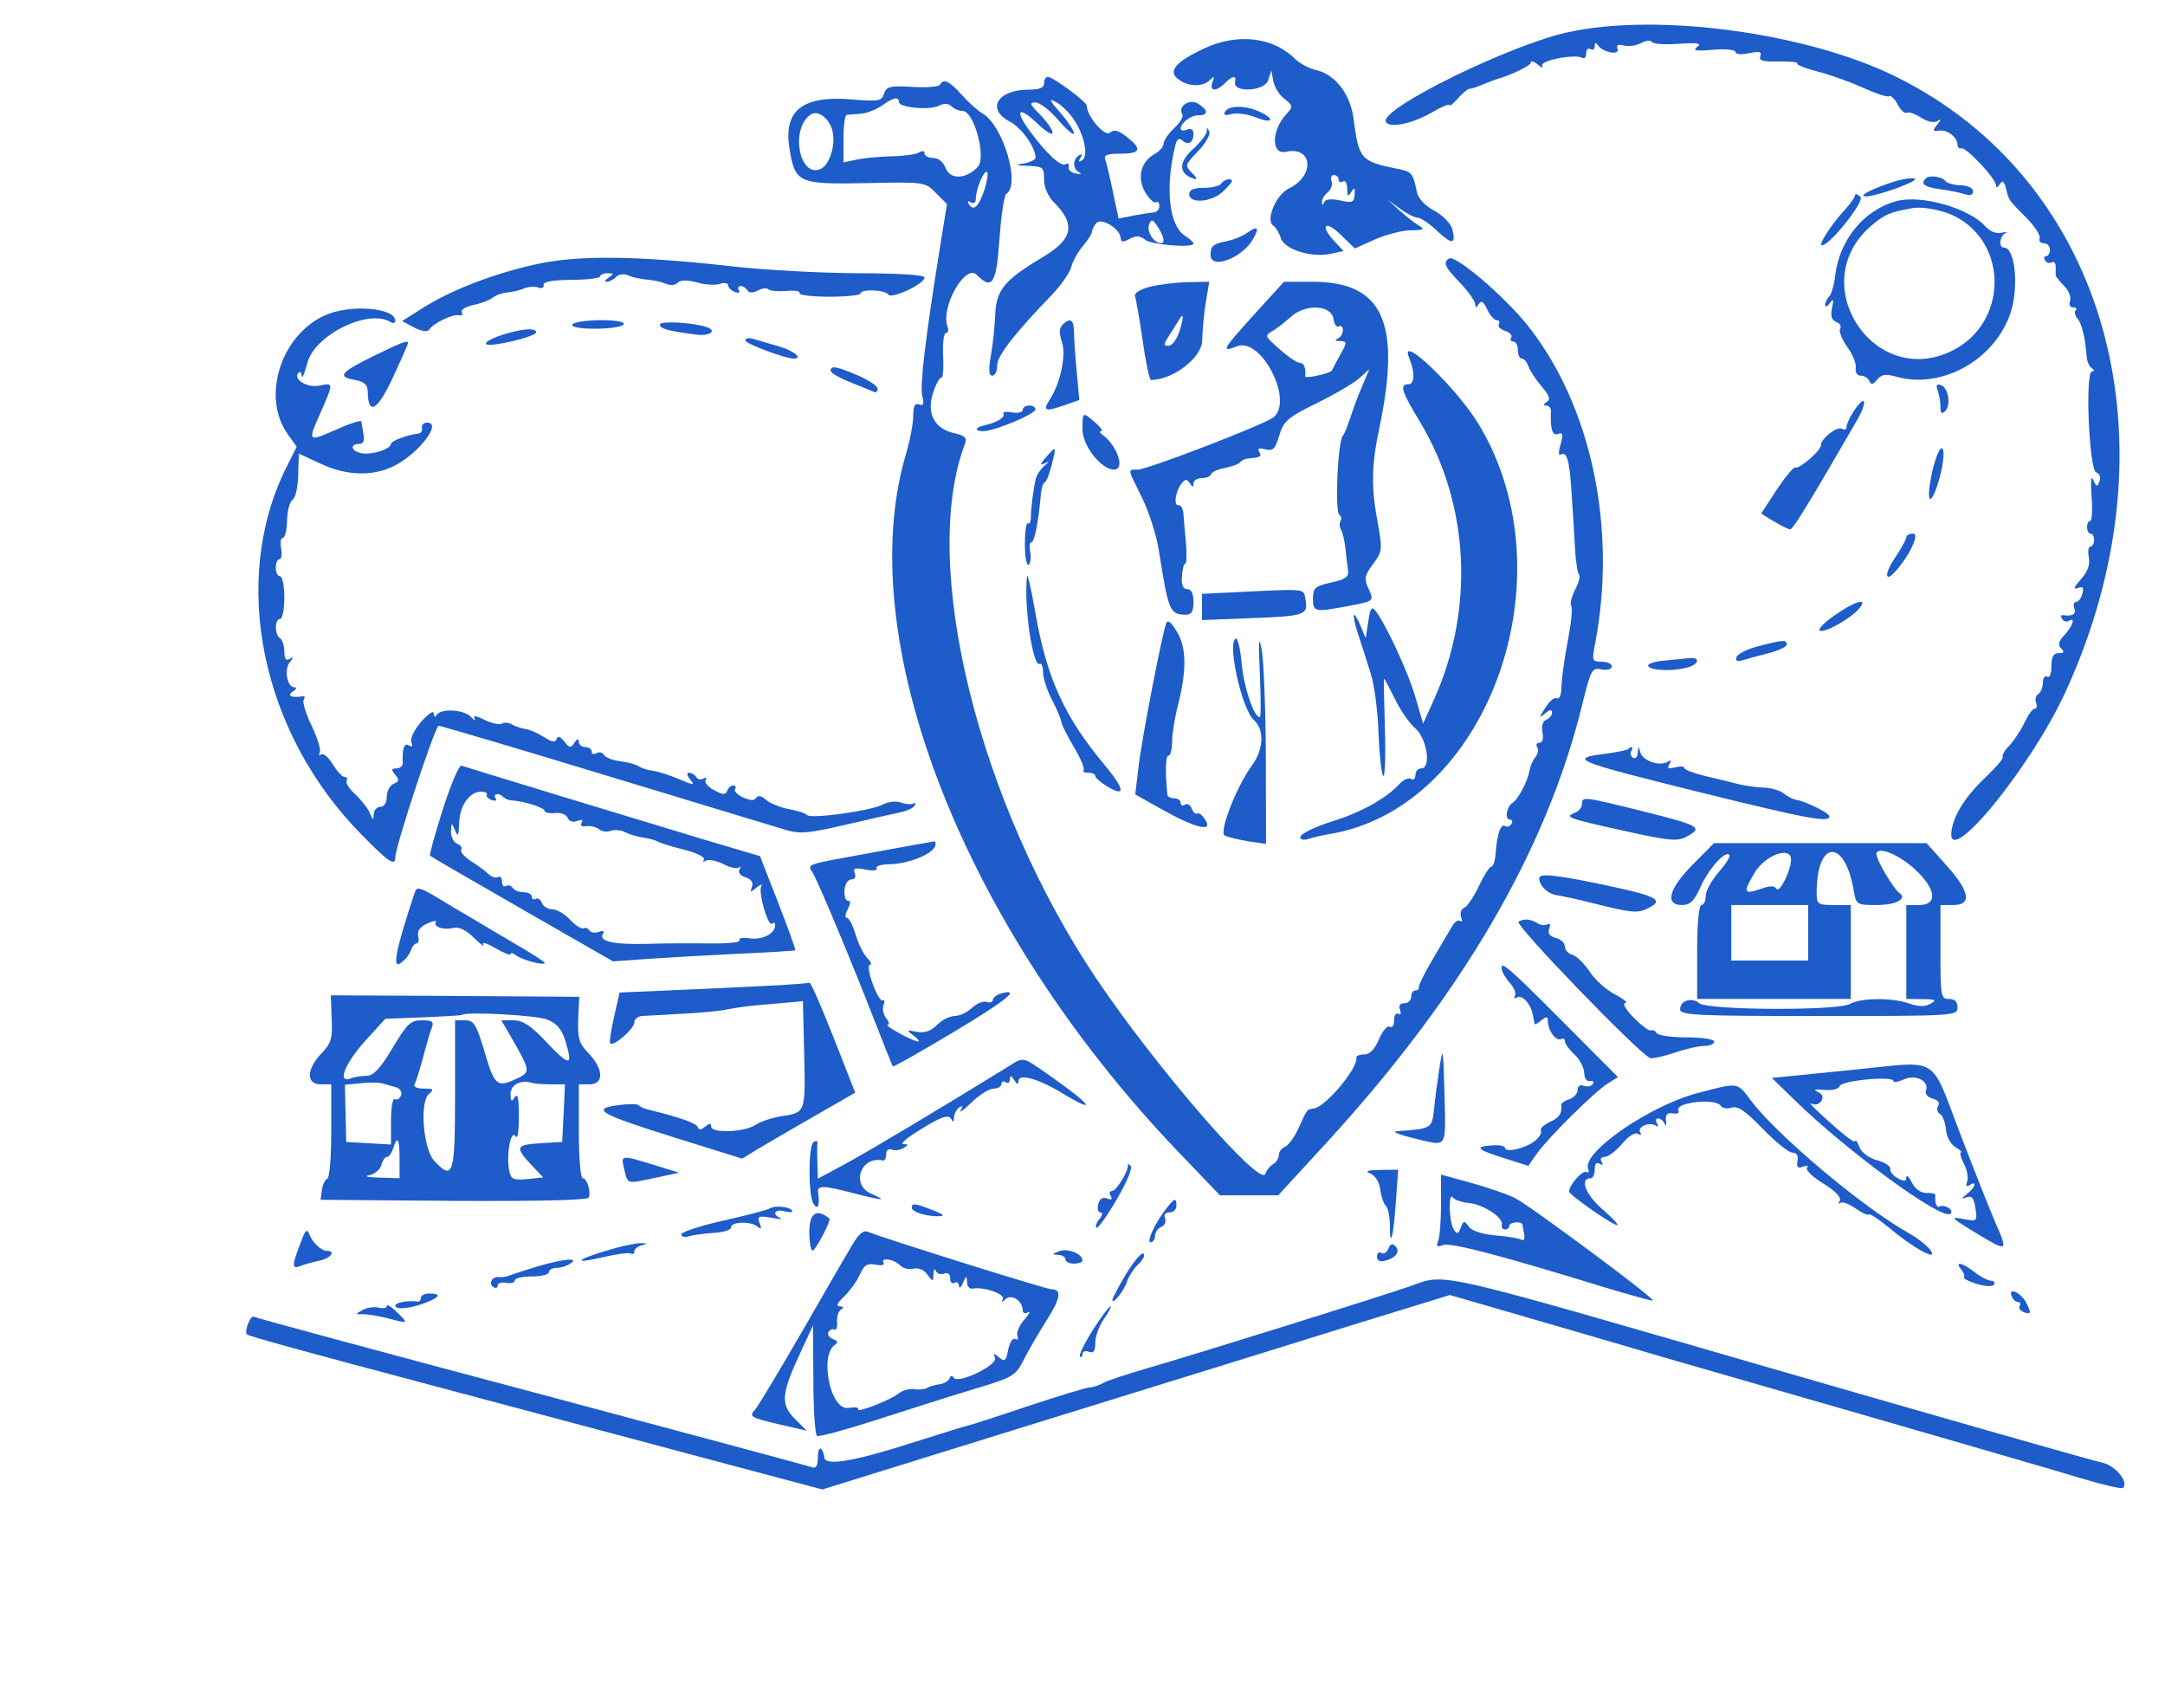 <svg version="1.0" xmlns="http://www.w3.org/2000/svg"
 width="861pt" height="679pt" viewBox="0 0 400 400"
 preserveAspectRatio="xMidYMid meet">
<g transform="translate(0,679) scale(0.05,-0.05)"
fill="#1d5cc9" stroke="none">
<path d="M6270 13428 c-273 -61 -875 -357 -849 -418 14 -32 122 -11 214 42 47
28 85 43 85 36 0 -8 17 6 38 30 22 25 46 45 55 46 10 0 40 10 67 22 28 11 55
22 60 23 64 17 160 63 160 77 0 11 15 7 34 -9 18 -15 28 -17 20 -5 -14 24 155
57 188 37 10 -6 18 3 18 21 0 18 9 27 20 20 11 -7 20 -1 20 14 1 17 5 19 15 4
23 -34 104 -49 92 -17 -7 18 2 23 29 16 22 -6 58 -1 81 11 22 12 45 15 51 5 6
-9 62 -13 126 -8 89 6 109 2 86 -15 -23 -17 -5 -20 75 -13 60 5 105 0 105 -11
0 -11 26 -13 63 -5 49 10 61 7 53 -14 -8 -21 12 -27 87 -25 53 1 92 -3 86 -9
-5 -6 37 -23 95 -38 59 -15 154 -49 213 -76 59 -27 114 -45 122 -40 8 6 27
-12 41 -39 14 -27 33 -44 42 -38 9 5 39 -5 67 -23 28 -18 60 -26 75 -17 21 13
21 9 0 -17 -22 -27 -21 -31 9 -27 39 6 87 -31 87 -67 0 -11 8 -19 18 -16 23 6
162 -142 162 -173 0 -13 7 -11 18 5 12 20 20 15 29 -20 15 -58 9 -50 94 -136
40 -40 68 -83 64 -97 -5 -13 4 -24 20 -24 16 0 28 -13 28 -30 0 -16 -8 -30
-18 -30 -9 0 -12 -9 -5 -20 7 -12 21 -15 31 -9 11 6 19 -3 19 -20 0 -17 0 -35
0 -41 0 -5 18 -28 40 -50 21 -21 34 -53 27 -70 -6 -17 0 -30 14 -30 14 0 20
-6 13 -13 -8 -7 -4 -25 8 -39 21 -25 37 -94 43 -178 1 -22 12 -47 24 -55 13
-9 13 -14 1 -15 -33 0 -14 -460 20 -473 16 -6 22 -24 15 -42 -10 -28 -14 -27
-29 6 -10 25 -13 -4 -8 -76 5 -63 2 -115 -6 -115 -8 0 -15 -13 -15 -30 0 -16
7 -30 16 -30 10 0 17 -13 17 -30 0 -16 -8 -30 -17 -30 -10 0 -13 -23 -8 -51 7
-35 -5 -67 -37 -103 -33 -36 -38 -49 -15 -41 24 9 30 3 22 -26 -5 -22 -19 -39
-29 -39 -11 0 -15 -13 -9 -30 11 -27 -10 -39 -53 -32 -10 2 -11 -6 -4 -18 7
-11 21 -15 31 -9 33 20 20 -22 -19 -65 -29 -30 -33 -47 -16 -64 16 -16 13 -22
-12 -22 -25 0 -34 -17 -34 -61 0 -36 -8 -56 -20 -49 -11 7 -20 -6 -20 -28 0
-22 -10 -46 -21 -53 -12 -7 -17 -26 -11 -41 6 -15 3 -28 -6 -28 -10 0 -31 -29
-48 -65 -17 -36 -49 -84 -71 -108 -23 -23 -36 -47 -31 -52 5 -6 -27 -45 -72
-88 -97 -91 -154 -177 -167 -252 -38 -208 368 282 534 646 535 1167 195 2393
-798 2881 -419 206 -1120 300 -1539 206z"/>
<path d="M4570 13353 c-135 -63 -172 -108 -120 -145 47 -35 114 -36 147 -3 20
20 23 18 12 -10 -16 -43 17 -46 58 -5 37 37 55 38 48 5 -10 -51 138 -43 155 9
l15 46 9 -50 c5 -27 28 -65 52 -83 41 -33 42 -36 8 -73 -70 -77 -70 -191 0
-175 125 27 136 -113 13 -172 -60 -29 -111 -149 -73 -174 11 -7 27 -33 35 -58
16 -53 144 -94 234 -74 l60 13 -41 44 c-71 75 -47 105 26 34 l68 -66 94 42
c52 23 128 43 168 43 64 1 68 4 34 25 -21 13 -61 45 -90 71 l-52 47 58 -42
c31 -23 69 -42 83 -42 13 0 54 -27 90 -61 71 -67 90 -65 72 7 -7 26 -43 64
-83 86 -44 23 -76 57 -83 88 -19 91 -24 96 -91 109 -173 35 -181 44 -206 236
-15 114 -86 206 -173 226 -33 7 -79 31 -101 53 -103 103 -270 122 -426 49z
m630 -614 c0 -12 9 -16 20 -9 11 7 20 -8 20 -34 1 -36 4 -40 19 -16 15 24 19
21 16 -12 -3 -37 -11 -40 -68 -27 -43 9 -68 6 -75 -8 -6 -17 -9 -17 -10 0 -1
12 11 33 27 46 16 13 24 37 18 52 -6 16 -1 29 11 29 12 0 22 -10 22 -21z"/>
<path d="M3820 13190 c0 -21 -21 -30 -71 -30 -148 0 -202 -91 -89 -150 54 -28
120 -120 120 -168 0 -10 -25 -23 -55 -28 -44 -6 -40 -9 20 -11 70 -3 75 -7 75
-64 0 -37 18 -79 47 -108 103 -103 88 -172 -54 -256 -179 -107 -217 -153 -222
-269 -2 -53 -11 -139 -20 -191 -12 -67 -10 -95 6 -95 13 0 23 21 23 47 0 46
80 149 253 328 46 48 89 109 95 136 7 27 32 71 55 98 22 26 41 55 41 64 0 9 9
28 20 41 23 29 114 -26 115 -70 1 -19 11 -20 42 -3 31 16 49 15 72 -4 30 -24
227 -40 227 -18 0 6 -18 22 -39 36 -75 46 -95 222 -47 421 8 33 17 40 35 25
28 -24 51 -8 51 34 0 18 -12 25 -30 18 -16 -7 -30 -5 -30 4 0 27 47 63 84 63
47 0 46 24 -2 54 -41 26 -98 -13 -74 -50 6 -10 -11 -39 -39 -65 -27 -25 -49
-58 -49 -72 0 -14 -18 -35 -41 -48 -66 -35 -85 -112 -45 -180 18 -31 41 -52
50 -47 9 6 16 -2 16 -17 0 -16 -11 -29 -25 -30 -14 -1 -57 -8 -96 -15 l-70
-14 -26 123 c-14 68 -30 136 -36 152 -9 22 7 29 71 29 95 0 103 21 29 79 -39
31 -59 36 -79 19 -24 -20 -108 78 -108 127 0 18 -159 135 -183 135 -9 0 -17
-13 -17 -30z m136 -165 c52 -73 74 -177 42 -196 -16 -10 -19 -7 -8 11 11 17 8
21 -7 12 -30 -19 -29 -66 2 -80 14 -6 7 -9 -15 -5 -22 3 -38 17 -35 31 4 14
-3 20 -13 13 -23 -14 -90 48 -169 155 -74 100 -52 120 37 34 39 -37 70 -56 70
-42 0 14 -26 51 -58 84 -49 49 -53 58 -22 58 20 0 69 -38 108 -84 40 -46 72
-73 72 -60 0 12 -29 56 -65 97 -50 57 -55 68 -21 50 24 -12 61 -48 82 -78z
m419 -582 c-32 -13 -77 48 -63 85 11 29 18 26 48 -22 18 -31 25 -59 15 -63z"/>
<path d="M3332 13183 c-6 -10 -65 -14 -130 -10 -104 6 -121 2 -132 -32 -11
-35 -25 -37 -149 -27 -233 20 -323 -51 -294 -230 26 -161 42 -168 355 -162
277 6 280 6 331 -46 l52 -52 -32 -197 c-68 -424 -96 -654 -84 -702 10 -37 6
-47 -14 -40 -20 8 -28 -7 -28 -52 0 -35 -15 -117 -35 -183 -254 -867 269
-2210 1270 -3259 l202 -211 137 0 136 0 225 245 c636 693 1032 1371 1199 2052
41 166 46 176 91 167 28 -5 48 1 48 14 0 12 -21 22 -47 22 -45 0 -47 4 -31 85
104 544 -19 1119 -319 1494 -110 136 -335 328 -365 310 -30 -19 -22 -37 52
-115 39 -41 70 -85 70 -99 1 -19 4 -19 17 1 12 18 22 11 39 -25 13 -28 33 -51
45 -51 12 0 16 -8 10 -19 -6 -10 7 -24 29 -31 22 -7 35 -21 29 -31 -6 -11 -2
-19 10 -19 11 0 21 -18 21 -40 0 -22 8 -40 19 -40 10 0 23 -16 30 -35 6 -19
33 -61 61 -94 38 -44 45 -62 25 -74 -16 -11 -17 -16 -2 -17 12 0 22 -11 22
-25 -4 -85 7 -119 33 -108 23 8 25 -2 12 -49 -10 -33 -10 -54 0 -48 30 18 42
-26 52 -185 6 -85 13 -203 16 -261 4 -58 12 -111 19 -117 6 -7 -2 -38 -19 -70
-16 -32 -25 -66 -18 -76 6 -10 1 -71 -11 -135 -24 -130 -33 -195 -36 -262 -2
-26 -11 -41 -21 -35 -10 6 -34 -14 -53 -44 -31 -48 -32 -52 -2 -28 22 19 33
21 33 5 0 -13 -12 -28 -27 -34 -17 -6 -23 -29 -18 -59 6 -30 0 -49 -14 -49
-13 0 -18 -9 -10 -21 7 -11 3 -32 -9 -46 -12 -15 -24 -43 -28 -65 -8 -48 -53
-134 -81 -151 -27 -18 -35 -77 -10 -77 11 0 14 -9 7 -20 -7 -12 -20 -16 -30
-10 -20 13 -37 -36 -44 -125 -2 -36 -12 -65 -20 -65 -9 0 -35 -41 -59 -92 -24
-50 -55 -96 -69 -101 -14 -6 -20 -25 -14 -44 7 -18 5 -26 -4 -18 -9 8 -26 -3
-38 -24 -12 -21 -53 -91 -91 -155 -38 -64 -67 -123 -65 -131 2 -8 -5 -15 -16
-15 -11 0 -20 -13 -20 -30 0 -16 -14 -30 -32 -30 -21 0 -28 -11 -20 -31 6 -18
3 -26 -8 -19 -11 7 -20 -7 -20 -30 0 -24 -9 -37 -20 -30 -12 7 -34 -19 -51
-59 -20 -47 -43 -71 -69 -71 -22 0 -39 -7 -37 -15 10 -47 -143 -230 -199 -238
-33 -5 -29 1 -72 -93 -19 -42 -48 -81 -64 -87 -15 -6 -28 -23 -28 -38 0 -15
-12 -34 -27 -43 -15 -9 -31 -29 -36 -45 -22 -68 -507 492 -788 908 -558 828
-834 1952 -619 2514 10 25 -2 37 -49 47 -95 21 -133 92 -101 190 14 43 32 75
39 71 7 -5 11 41 8 100 -3 60 3 109 13 109 10 0 14 13 8 28 -35 90 82 299 137
244 72 -72 91 -43 106 168 8 111 22 206 32 212 68 42 -15 321 -111 376 -21 12
-65 51 -97 87 -61 67 -85 78 -103 48z m-192 -81 c0 -26 144 -40 187 -17 25 12
45 11 59 -3 12 -12 36 -22 53 -22 53 -1 111 -216 71 -261 -54 -59 -130 -62
-151 -7 -11 29 -34 48 -59 48 -22 0 -40 10 -40 21 0 12 -11 15 -25 5 -14 -9
-70 -17 -125 -18 -55 -1 -129 -8 -165 -15 l-65 -14 0 111 c0 60 7 111 15 112
8 1 38 3 65 5 28 2 72 19 100 38 54 39 80 44 80 17z m-311 -138 c15 -68 -16
-160 -59 -177 -100 -38 -139 194 -43 257 35 22 89 -20 102 -80z m712 -272
c-27 -80 -51 -104 -73 -69 -9 14 -6 18 9 9 13 -8 23 -2 23 16 0 44 39 139 53
126 6 -6 0 -43 -12 -82z"/>
<path d="M4668 13057 c-10 -16 0 -20 32 -11 25 6 76 -1 113 -16 78 -32 92 -8
16 27 -65 30 -143 30 -161 0z"/>
<path d="M4582 12964 c-1 -14 -31 -53 -67 -85 -66 -61 -64 -113 6 -136 19 -6
16 3 -8 27 -34 34 -33 38 28 101 35 36 59 78 53 92 -9 22 -11 22 -12 1z"/>
<path d="M7775 12720 c-92 -32 -141 -60 -103 -60 53 1 253 74 228 83 -17 6
-73 -4 -125 -23z"/>
<path d="M7951 12744 c-26 -25 -6 -40 64 -50 41 -5 94 -16 117 -23 28 -9 41
-5 41 13 0 15 -24 27 -58 28 -33 1 -65 10 -72 20 -15 21 -76 29 -92 12z"/>
<path d="M4650 12720 c-7 -11 -43 -20 -81 -20 -48 0 -69 -9 -69 -30 0 -45 104
-38 156 11 24 22 44 45 44 50 0 17 -38 9 -50 -11z"/>
<path d="M7620 12666 c0 -9 -21 -39 -46 -67 -58 -61 -122 -158 -112 -167 25
-19 206 205 183 226 -14 13 -25 16 -25 8z"/>
<path d="M7815 12638 c-152 -40 -268 -181 -288 -348 -5 -44 -18 -89 -28 -99
-11 -10 -19 -28 -19 -40 0 -12 10 -7 22 9 16 23 19 18 10 -23 -8 -37 -2 -56
19 -65 18 -6 26 -21 19 -32 -7 -11 8 -49 33 -85 26 -35 44 -80 40 -100 -3 -20
7 -35 24 -35 16 0 34 -11 40 -25 8 -19 17 -17 37 7 20 24 40 27 86 14 215 -62
465 77 539 300 39 120 21 304 -31 304 -27 0 -21 55 7 68 14 6 6 7 -17 2 -26
-7 -55 5 -79 31 -76 84 -300 148 -414 117z m278 -74 c247 -132 239 -496 -14
-625 -367 -187 -697 308 -387 580 64 56 92 68 198 86 49 9 147 -11 203 -41z"/>
<path d="M4771 12489 c-21 -16 -68 -34 -104 -41 -54 -10 -67 -22 -67 -62 0
-73 153 -14 202 79 28 50 17 58 -31 24z"/>
<path d="M1440 12342 c-200 -44 -399 -121 -533 -206 l-95 -60 56 -30 c34 -18
62 -22 70 -11 19 30 109 74 139 68 15 -3 22 3 15 14 -7 11 17 26 53 34 36 7
77 23 91 34 14 12 46 23 70 25 24 2 60 11 79 19 19 8 48 10 65 4 16 -7 27 -1
25 11 -3 16 39 24 130 25 74 0 135 8 135 16 0 8 16 15 35 15 30 -1 31 -3 5
-20 -16 -11 -21 -20 -9 -20 12 0 31 10 44 23 13 13 37 16 59 6 20 -9 59 -17
86 -19 28 -2 66 -10 86 -19 21 -9 45 -8 57 4 14 14 44 14 90 2 37 -11 86 -14
108 -7 21 7 39 4 39 -7 0 -10 14 -24 31 -31 18 -6 26 -3 19 8 -7 11 -3 20 8
20 11 0 25 -9 32 -20 8 -13 25 -13 49 -1 19 11 42 13 49 6 8 -8 46 -11 85 -8
39 4 67 -1 61 -10 -5 -9 57 -17 138 -17 81 0 148 7 148 15 0 22 116 18 130 -5
14 -23 170 50 170 80 0 12 -123 20 -315 20 -173 1 -436 15 -585 32 -445 50
-723 54 -920 10z"/>
<path d="M4314 12236 c-45 -12 -73 -30 -68 -44 5 -13 21 -106 36 -208 14 -101
32 -184 39 -184 103 0 239 105 240 185 1 47 8 128 17 180 l16 95 -102 -2 c-56
-1 -136 -11 -178 -22z m141 -206 c-12 -38 -35 -70 -51 -70 -25 0 -25 6 0 45
16 25 36 56 44 70 26 45 29 27 7 -45z"/>
<path d="M4803 12105 c-150 -166 -156 -177 -78 -147 113 43 266 -256 170 -333
-40 -33 -591 -245 -635 -245 -50 0 -51 9 19 -132 32 -65 68 -176 79 -248 45
-286 51 -299 127 -300 26 0 35 16 35 60 0 39 -10 60 -29 60 -20 0 -28 19 -25
60 2 33 9 60 16 60 6 0 7 43 3 95 -5 52 -11 115 -12 138 -2 24 -12 42 -23 40
-25 -4 -14 67 15 103 18 21 24 21 38 0 13 -20 16 -20 17 -1 0 14 17 25 38 25
21 0 42 8 45 19 4 10 33 23 65 29 32 6 64 18 70 26 7 9 23 17 37 18 59 5 67 9
53 31 -10 16 -1 20 29 12 36 -9 46 1 65 65 20 67 39 84 175 151 84 41 174 94
200 117 l47 42 -34 -80 c-19 -44 -44 -111 -56 -150 -13 -38 -27 -74 -33 -80
-25 -23 -40 -358 -17 -373 9 -5 11 -18 5 -28 -6 -11 -5 -29 3 -42 7 -12 16
-50 20 -85 3 -34 9 -80 12 -102 5 -32 -10 -44 -79 -59 -75 -17 -85 -25 -85
-75 0 -63 8 -65 161 -36 128 24 126 23 98 85 -20 43 -17 60 22 112 44 59 45
69 23 190 -32 169 -30 274 6 443 105 499 19 690 -313 690 l-133 0 -141 -155z
m373 -20 c4 -25 15 -40 25 -34 11 6 19 -2 19 -18 0 -16 -11 -34 -25 -40 -15
-6 -10 -11 11 -11 35 -2 35 -4 0 -67 -20 -36 -37 -68 -38 -71 -6 -13 -127 -40
-125 -27 5 36 -5 63 -23 63 -19 0 -72 39 -135 99 -27 26 -27 32 5 50 20 12 59
42 87 67 69 62 190 56 199 -11z"/>
<path d="M449 12102 c-206 -93 -297 -383 -173 -556 l42 -59 -50 -100 c-262
-528 -117 -1237 349 -1712 132 -135 163 -156 163 -111 0 49 187 616 203 616 9
0 361 -104 782 -232 421 -128 801 -243 844 -256 68 -20 108 -16 280 24 111 26
226 52 256 58 31 6 61 20 68 31 7 12 5 16 -5 11 -10 -6 -36 -4 -58 4 -23 9
-61 4 -90 -11 -58 -29 -339 -67 -351 -47 -5 7 -42 20 -84 27 -41 8 -90 28
-108 44 -21 19 -38 22 -46 9 -8 -14 -28 -13 -61 2 -27 12 -44 30 -38 39 6 9 2
17 -9 17 -11 0 -23 -11 -28 -25 -7 -20 -20 -19 -61 3 -29 15 -47 37 -40 48 7
11 2 14 -10 7 -11 -8 -27 -5 -34 7 -7 11 -22 20 -34 20 -12 0 -10 -13 6 -32
23 -28 18 -28 -53 2 -43 18 -98 36 -121 39 -23 2 -54 12 -69 22 -15 9 -54 19
-87 23 -33 4 -66 17 -74 29 -7 12 -24 16 -36 8 -12 -7 -22 -4 -22 8 0 11 -13
21 -30 21 -16 0 -30 11 -30 25 -1 17 -7 15 -21 -5 -17 -26 -23 -25 -47 6 -19
24 -31 28 -36 12 -6 -18 -21 -15 -58 8 -27 18 -67 36 -89 39 -21 3 -50 13 -64
22 -14 8 -34 10 -45 3 -11 -7 -48 1 -81 17 -39 20 -56 22 -48 7 7 -13 0 -10
-15 6 -30 35 -139 43 -161 12 -9 -15 -14 -12 -15 6 0 15 -26 -2 -58 -39 -33
-37 -53 -79 -47 -96 8 -19 4 -24 -12 -15 -21 13 -31 -14 -28 -83 0 -14 -13
-25 -30 -25 -24 0 -25 -6 -5 -30 20 -24 18 -32 -8 -42 -17 -7 -32 -34 -32 -60
0 -29 -12 -48 -30 -48 -16 0 -31 -16 -31 -35 -1 -30 -4 -29 -18 5 -9 22 -40
62 -68 88 -29 26 -47 56 -41 65 6 9 1 17 -10 17 -11 0 -35 27 -55 59 -19 32
-43 53 -54 47 -10 -7 -14 -3 -7 8 7 11 -10 67 -37 124 -28 57 -45 113 -38 124
7 10 5 18 -5 16 -52 -9 -76 3 -46 22 17 11 20 20 7 20 -34 0 -49 84 -21 118
19 23 19 27 -1 15 -17 -11 -25 0 -25 35 0 27 -9 55 -20 62 -26 16 -26 90 0 90
11 0 20 45 20 100 0 55 -9 100 -20 100 -11 0 -20 18 -20 40 0 22 8 40 17 40
10 0 13 23 8 50 -5 28 -2 50 8 50 10 0 19 37 20 82 1 46 13 89 26 97 13 8 25
60 26 115 l3 101 101 -47 c123 -58 247 -61 347 -10 116 60 225 202 153 202
-16 0 -27 -11 -24 -24 3 -13 -4 -25 -15 -27 -53 -6 -130 -35 -130 -48 0 -24
-87 -53 -135 -45 -50 8 -62 44 -15 44 20 0 27 15 21 45 -4 25 -9 52 -10 60 0
8 -52 -8 -114 -36 -139 -61 -139 -61 -77 78 62 142 62 140 -8 126 -57 -11
-124 32 -95 61 7 7 14 0 15 -16 1 -15 13 12 26 62 35 132 287 255 390 191 12
-7 22 -5 22 6 0 62 -214 79 -331 25z"/>
<path d="M1610 12060 c-8 -12 33 -20 108 -20 66 0 125 9 132 20 8 12 -33 20
-108 20 -66 0 -125 -9 -132 -20z"/>
<path d="M2020 12060 c0 -20 36 -30 165 -47 69 -10 108 18 50 36 -68 21 -215
28 -215 11z"/>
<path d="M3906 12058 c-15 -15 -16 -40 -3 -78 22 -63 -6 -195 -57 -273 -34
-53 -21 -57 74 -24 l65 23 -12 132 c-7 73 -13 157 -13 187 0 58 -18 69 -54 33z"/>
<path d="M1330 12025 c-77 -19 -135 -46 -124 -57 16 -17 234 35 234 55 0 18
-44 19 -110 2z"/>
<path d="M2420 11985 c0 -15 187 -85 227 -85 46 0 -1 38 -72 58 -47 14 -101
29 -120 35 -19 5 -35 2 -35 -8z"/>
<path d="M674 11910 c-152 -75 -168 -95 -83 -110 44 -8 59 -22 60 -55 1 -114
46 -89 117 65 40 86 72 159 72 163 0 15 -34 2 -166 -63z"/>
<path d="M5530 11905 c28 -67 27 -125 -2 -125 -44 0 -34 -32 53 -176 232 -385
257 -877 66 -1301 l-51 -113 -35 120 c-32 115 -141 349 -188 408 -18 23 -25
13 -34 -50 l-12 -78 -23 55 c-36 87 -45 64 -13 -35 16 -49 43 -132 59 -184 17
-52 34 -178 37 -281 4 -102 14 -192 22 -200 8 -8 12 91 8 220 -4 129 -6 235
-4 235 3 0 25 -43 51 -95 25 -52 68 -114 95 -137 56 -49 76 -188 28 -188 -15
0 -27 -14 -27 -31 0 -17 -9 -26 -21 -18 -12 7 -36 -4 -55 -25 -61 -66 -178
-132 -314 -174 -87 -28 -150 -59 -150 -75 0 -11 18 -14 40 -7 22 7 64 17 95
22 741 121 1136 1202 701 1921 -102 169 -375 430 -326 312z"/>
<path d="M2820 11843 c0 -10 43 -35 95 -55 52 -21 102 -41 110 -45 8 -3 15 4
15 16 0 12 -41 40 -92 62 -101 43 -128 48 -128 22z"/>
<path d="M8007 11751 c7 -19 13 -53 13 -77 0 -30 6 -36 22 -20 29 29 15 110
-20 122 -20 7 -24 -1 -15 -25z"/>
<path d="M7612 11651 c-17 -27 -32 -59 -32 -71 0 -13 -10 -16 -21 -9 -23 14
-99 -45 -99 -77 0 -25 -103 -114 -120 -104 -7 4 -46 -43 -87 -104 l-73 -112
60 -37 c34 -20 68 -37 76 -37 13 0 85 117 309 504 57 98 46 136 -13 47z"/>
<path d="M3720 11660 c0 -12 -23 -17 -50 -12 -28 5 -46 2 -41 -7 10 -16 -31
-41 -86 -53 -46 -9 -52 -28 -9 -28 53 0 246 80 246 103 0 9 -13 17 -30 17 -16
0 -30 -9 -30 -20z"/>
<path d="M4000 11568 c0 -77 88 -188 148 -188 54 0 14 115 -57 165 -11 8 -13
15 -3 15 10 0 -3 18 -28 40 -60 52 -60 52 -60 -32z"/>
<path d="M3828 11437 c-25 -29 -28 -39 -8 -29 27 13 27 12 0 -12 -16 -14 -34
-40 -38 -56 -11 -41 -24 -142 -24 -185 0 -20 -7 -32 -14 -27 -8 4 -14 -40 -14
-98 0 -58 8 -101 17 -96 9 6 13 32 8 58 -5 27 -3 48 6 48 14 0 33 97 44 225 3
30 11 55 18 55 6 0 21 36 32 80 24 93 23 94 -27 37z"/>
<path d="M7981 11368 c-26 -117 -16 -169 17 -83 32 85 48 195 27 195 -10 0
-30 -50 -44 -112z"/>
<path d="M7860 11063 c0 -10 -23 -51 -51 -93 -51 -74 -52 -124 -2 -69 67 73
117 179 85 179 -18 0 -32 -8 -32 -17z"/>
<path d="M3740 10880 c-16 -131 27 -430 60 -410 8 5 15 -13 15 -39 0 -27 19
-86 43 -131 23 -45 42 -90 42 -100 0 -10 26 -63 58 -117 33 -55 54 -105 47
-111 -6 -7 3 -12 22 -12 18 0 33 -7 33 -16 0 -8 27 -31 60 -51 84 -49 77 -9
-17 104 -188 225 -271 407 -324 713 -19 110 -37 187 -39 170z"/>
<path d="M4705 10805 l-145 -7 0 -61 0 -62 226 9 c255 9 272 15 259 86 -11 55
17 52 -340 35z"/>
<path d="M7521 10695 c-49 -34 -78 -66 -65 -70 27 -9 146 59 184 105 44 53
-22 34 -119 -35z"/>
<path d="M4392 10659 c-21 -59 -114 -539 -129 -668 l-16 -133 125 -70 c157
-88 241 -108 204 -50 -13 22 -30 36 -38 31 -8 -5 -19 5 -26 22 -6 18 -21 26
-32 19 -11 -7 -20 -3 -20 9 0 11 -13 21 -30 21 -16 0 -31 7 -32 15 -11 110 -9
185 5 185 9 0 17 30 17 66 0 36 12 110 26 165 43 166 42 276 -4 350 -28 46
-43 58 -50 38z"/>
<path d="M4831 10425 c5 -113 5 -205 0 -205 -28 0 -74 137 -85 250 -6 71 -19
124 -29 118 -39 -24 30 -330 85 -380 51 -46 48 -137 -8 -214 -73 -100 -155
-311 -128 -328 12 -7 61 -19 108 -27 l86 -13 -1 412 c-1 227 -10 453 -20 502
-13 67 -15 37 -8 -115z"/>
<path d="M7161 10551 c-49 -13 -92 -35 -97 -50 -6 -17 4 -22 29 -14 20 6 75
21 122 33 47 12 85 30 85 41 0 23 -22 21 -139 -10z"/>
<path d="M6725 10485 c-47 -4 -81 -16 -74 -26 13 -21 115 -25 184 -6 53 14 61
49 10 44 -19 -2 -73 -7 -120 -12z"/>
<path d="M6557 10071 c-5 -5 -48 -14 -97 -21 -189 -23 -163 -34 434 -182 505
-125 606 -143 606 -113 0 16 -110 70 -156 78 -14 2 -40 15 -57 29 -17 14 -59
27 -94 28 -35 1 -90 9 -123 17 -33 9 -103 26 -155 38 -52 13 -95 29 -95 37 0
8 -19 9 -43 3 -32 -8 -39 -5 -27 15 11 18 8 21 -8 11 -37 -23 -118 5 -128 44
-9 32 -10 32 -12 -1 -1 -20 -11 -31 -22 -24 -12 7 -15 21 -9 31 12 20 3 26
-14 10z"/>
<path d="M1003 9789 c-37 -116 -64 -214 -60 -218 4 -4 198 -117 432 -251 l425
-244 165 12 c91 6 282 17 425 24 143 6 262 14 264 16 3 2 -33 103 -80 223
l-85 218 -290 86 c-387 117 -1084 329 -1109 338 -11 4 -50 -88 -87 -204z m206
69 c-5 -8 5 -19 22 -26 18 -6 26 -3 19 8 -14 23 16 27 38 5 8 -8 25 -15 38
-15 53 -2 154 -34 154 -49 0 -8 22 -13 49 -10 27 3 53 -7 59 -23 6 -16 24 -22
45 -14 21 8 29 5 20 -9 -8 -13 1 -19 22 -16 19 3 46 -3 60 -14 13 -11 39 -14
56 -7 18 6 48 3 67 -7 19 -10 57 -22 84 -25 26 -4 57 -12 68 -19 11 -6 67 -24
124 -38 57 -14 99 -35 92 -46 -7 -10 -2 -13 10 -5 13 7 49 0 81 -16 32 -17 65
-24 74 -16 8 8 9 3 2 -10 -8 -13 4 -29 28 -36 27 -9 38 -24 30 -45 -10 -27 -7
-27 22 -3 19 15 29 18 22 7 -16 -28 32 -195 51 -176 8 7 14 4 14 -7 0 -40 -60
-71 -119 -62 -32 5 -54 1 -48 -9 6 -10 -55 -16 -136 -15 -81 1 -214 1 -297 -2
-158 -4 -229 12 -207 47 9 14 1 17 -19 9 -18 -7 -38 -3 -45 7 -6 11 -19 15
-27 10 -9 -5 -37 12 -63 40 -25 27 -63 49 -83 49 -21 0 -42 13 -49 30 -6 16
-19 25 -29 19 -10 -6 -18 -2 -18 10 0 11 -17 21 -39 21 -21 0 -44 9 -51 20 -7
12 -21 15 -31 9 -11 -6 -19 3 -19 21 0 18 -8 27 -18 21 -11 -6 -31 0 -45 14
-15 14 -52 42 -83 61 -30 20 -51 43 -45 53 6 9 -3 22 -19 28 -17 7 -29 32 -29
57 2 44 3 44 19 6 14 -33 17 -27 19 31 1 81 48 150 102 150 20 0 32 -6 28 -13z"/>
<path d="M6340 9812 c0 -15 -15 -33 -33 -40 -51 -20 -33 -26 229 -84 212 -47
251 -51 294 -28 79 43 64 52 -199 118 -286 71 -291 72 -291 34z"/>
<path d="M3010 9585 c-322 -59 -299 -51 -272 -98 29 -51 179 -410 283 -677 47
-121 88 -223 90 -226 3 -4 127 67 277 156 254 152 327 211 232 186 -22 -6 -40
-20 -40 -30 0 -11 -13 -15 -28 -10 -15 6 -46 -6 -69 -27 -23 -22 -60 -39 -82
-39 -23 0 -60 -19 -83 -42 -29 -29 -58 -39 -95 -32 -49 10 -50 9 -14 -18 21
-15 30 -28 20 -27 -26 1 -163 77 -142 78 10 1 7 14 -7 31 -13 16 -19 44 -12
61 6 17 5 27 -4 22 -8 -6 -30 30 -47 78 -18 49 -24 89 -13 89 10 0 5 14 -12
31 -17 17 -42 66 -55 110 -13 43 -31 79 -41 79 -10 0 -8 18 4 40 14 27 15 40
1 40 -11 0 -19 23 -16 50 2 28 16 50 32 50 16 0 23 12 16 29 -9 24 1 27 51 17
35 -7 57 -4 51 6 -6 10 22 19 63 19 84 2 197 46 211 84 5 14 3 24 -5 23 -8 -1
-140 -25 -294 -53z"/>
<path d="M6859 9529 c-112 -113 -132 -189 -50 -189 38 0 57 18 87 85 39 86
115 171 135 150 6 -6 -16 -42 -50 -81 -33 -38 -61 -88 -61 -112 0 -23 -9 -42
-20 -42 -12 0 -20 -87 -20 -220 l0 -220 360 0 360 0 0 220 0 220 -80 0 c-75 0
-80 4 -80 58 0 250 133 256 174 7 11 -63 14 -65 107 -65 92 0 146 30 106 57
-27 19 -107 154 -107 181 0 42 108 -1 185 -75 96 -91 102 -163 15 -163 l-60 0
0 -220 0 -220 75 -1 c62 0 69 -4 39 -21 -25 -15 -55 -15 -98 0 -82 29 -228 28
-282 -2 -61 -32 -664 -29 -704 4 -36 30 -90 12 -90 -29 0 -27 80 -31 650 -31
637 0 650 1 650 40 0 27 -13 40 -40 40 -38 0 -40 13 -40 220 l0 220 60 0 c89
0 78 64 -33 187 l-92 103 -498 0 -498 0 -100 -101z m461 24 c0 -50 -54 -159
-68 -137 -9 15 -31 15 -73 0 -82 -28 -85 -18 -30 75 50 84 171 127 171 62z
m80 -343 l0 -130 -180 0 -180 0 0 130 0 130 180 0 180 0 0 -130z"/>
<path d="M6140 9465 c1 -35 40 -73 83 -79 26 -4 101 -20 167 -37 192 -48 212
-49 266 -21 71 37 31 56 -230 110 -216 45 -286 51 -286 27z"/>
<path d="M870 9395 c-86 -259 -105 -352 -68 -329 21 13 43 40 50 59 6 19 18
35 27 35 10 0 13 16 8 35 -5 23 9 43 42 58 28 13 47 16 41 7 -14 -22 38 -39
84 -27 24 6 59 -11 95 -47 32 -31 51 -45 43 -31 -8 14 18 6 57 -17 39 -23 71
-35 71 -28 0 8 11 6 25 -5 28 -22 135 -51 135 -36 0 5 -65 47 -145 93 -80 47
-210 124 -289 171 -158 96 -164 98 -176 62z"/>
<path d="M6043 9262 c-21 -13 568 -622 617 -639 12 -3 63 8 114 25 51 18 114
32 140 32 25 0 46 9 46 20 0 11 -56 20 -129 20 -71 0 -134 9 -141 20 -7 12
-19 17 -26 12 -8 -4 -44 23 -81 60 -37 38 -55 68 -40 69 15 0 -7 19 -48 40
-42 22 -96 71 -120 109 -25 37 -61 72 -80 77 -19 5 -35 23 -35 39 0 16 -19 34
-43 40 -29 8 -38 22 -30 44 7 19 4 27 -7 20 -11 -7 -31 -5 -45 3 -35 22 -66
25 -92 9z"/>
<path d="M5965 9036 c3 -14 20 -42 39 -63 19 -22 29 -48 22 -59 -7 -11 -3 -14
9 -7 24 15 65 -29 75 -81 4 -20 8 -39 8 -43 1 -5 16 3 32 17 21 17 30 18 30 2
0 -51 39 -104 65 -89 8 5 15 0 15 -11 0 -11 20 -39 45 -62 25 -23 45 -62 46
-86 0 -25 12 -42 26 -39 14 4 21 -3 14 -14 -7 -10 -25 -14 -42 -8 -18 7 -29
-1 -29 -20 0 -16 -18 -36 -40 -43 -21 -7 -38 -19 -37 -26 5 -40 -8 -60 -54
-81 -28 -13 -47 -31 -41 -40 5 -9 -6 -30 -26 -46 -40 -35 -142 -60 -142 -35 0
9 -27 15 -60 12 -86 -6 -74 -19 55 -60 l114 -36 39 56 c52 74 269 290 332 329
l49 31 -262 263 c-256 257 -292 288 -282 239z"/>
<path d="M2590 8965 c-66 -4 -264 -13 -440 -21 l-319 -14 -25 -110 c-14 -60
-23 -117 -20 -126 8 -25 114 65 114 96 0 15 16 28 35 30 19 1 107 6 195 11 88
4 183 14 210 21 28 6 95 15 150 20 55 5 123 10 150 13 l50 5 6 -248 c6 -275 7
-274 -105 -291 -44 -7 -100 -25 -125 -42 -53 -34 -206 -39 -206 -7 0 17 -8 16
-28 0 -19 -16 -30 -17 -35 -2 -6 18 -83 45 -237 83 -16 4 -34 13 -40 19 -5 7
-50 7 -98 0 -127 -17 -86 -41 275 -154 l308 -96 72 44 c40 24 160 94 265 154
l193 111 -102 260 c-56 142 -106 257 -112 255 -6 -2 -65 -7 -131 -11z"/>
<path d="M482 8808 c4 -94 -2 -116 -49 -164 -70 -74 -71 -144 -3 -144 l50 0 0
-218 c0 -124 -8 -222 -19 -225 -11 -4 -22 -28 -25 -53 l-6 -45 625 -5 c403 -2
627 3 632 16 10 30 -9 90 -29 90 -10 0 -18 99 -18 220 l0 220 50 0 c68 0 67
70 -3 144 -46 47 -53 71 -50 161 l5 105 -582 4 -582 3 4 -109z m1011 -5 c46
-19 68 -46 86 -106 34 -114 18 -114 -91 1 -72 77 -111 102 -154 102 l-57 0 62
-107 c74 -131 74 -137 7 -168 -89 -41 -101 -31 -147 125 -39 132 -51 150 -92
150 l-47 0 0 -350 c0 -376 -9 -403 -98 -308 -51 56 -69 276 -24 313 25 21 21
25 -25 25 -31 0 -50 9 -43 20 7 11 24 67 40 125 15 58 33 121 41 140 11 29 2
35 -47 35 -52 0 -69 -16 -137 -130 -57 -95 -88 -129 -120 -130 -24 0 -58 -5
-75 -12 -65 -25 -31 65 64 172 l97 107 177 7 c98 4 180 9 182 11 17 17 351 -1
401 -22z m-709 -317 c18 -6 29 -22 23 -38 -6 -15 -19 -23 -29 -17 -10 6 -18
-39 -18 -101 l0 -112 -105 6 -105 6 -3 134 -3 134 73 7 c40 5 87 4 103 -1 17
-5 45 -13 64 -18z m725 14 l66 0 -6 -135 -7 -135 -101 -6 c-117 -7 -121 -18
-45 -100 l57 -60 -75 -8 c-67 -6 -76 -1 -85 43 -13 72 8 191 30 158 10 -17 16
20 16 93 0 85 -5 111 -19 90 -16 -24 -19 -22 -20 14 0 43 45 68 97 54 14 -5
56 -8 92 -8z m-709 -350 l0 -90 -95 3 c-52 1 -74 6 -48 11 26 5 52 27 58 48 5
21 17 38 26 38 9 0 22 18 29 40 20 63 30 47 30 -50z"/>
<path d="M5673 8580 c-9 -60 -21 -145 -25 -189 -11 -100 -8 -98 -178 -111 -22
-2 17 -17 87 -34 157 -37 145 -54 139 216 -6 209 -7 219 -23 118z"/>
<path d="M3650 8582 c-334 -206 -653 -396 -760 -454 l-130 -70 -2 76 c-2 42
-1 83 0 92 2 10 -6 11 -18 4 -25 -16 -26 -250 0 -290 20 -32 30 -8 21 55 -4
32 26 32 166 -5 140 -36 163 -37 82 -2 -96 42 -47 179 56 155 8 -1 15 11 15
29 0 19 11 28 27 22 15 -6 39 -2 55 8 24 15 24 17 -1 18 -16 0 11 25 60 56
117 74 154 87 166 58 6 -13 11 -9 11 10 1 18 12 40 25 48 16 10 18 5 6 -14 -9
-15 14 1 51 37 37 36 84 65 104 65 20 0 36 10 36 21 0 12 9 16 20 9 11 -7 20
-1 20 14 1 19 6 18 20 -4 13 -21 19 -22 20 -5 0 38 92 12 206 -57 169 -102
136 -54 -57 81 -134 94 -122 91 -199 43z"/>
<path d="M7620 8569 c-148 -15 -297 -30 -330 -33 l-60 -6 110 -107 c243 -237
681 -557 725 -530 11 7 8 19 -7 28 -14 9 -33 12 -42 7 -14 -9 -23 17 -20 53 1
7 -18 11 -41 10 -27 0 -53 18 -69 49 -14 28 -26 38 -26 24 0 -19 -10 -20 -40
-4 -22 12 -37 31 -35 43 3 13 -25 31 -61 41 -38 10 -73 36 -84 62 -9 24 -18
37 -19 29 -1 -15 -59 30 -169 132 -34 31 -50 50 -35 42 16 -8 35 -2 45 13 11
19 5 33 -18 43 -22 10 -11 13 30 9 38 -4 68 3 74 18 10 26 252 49 252 23 0 -8
22 -4 49 8 56 26 121 -9 103 -54 -5 -14 9 -30 31 -36 25 -6 35 -19 26 -34 -8
-13 -4 -30 9 -38 13 -8 25 -41 28 -73 2 -33 21 -68 44 -82 22 -14 34 -25 26
-25 -7 -1 -1 -25 14 -53 15 -29 22 -67 15 -84 -8 -20 -4 -26 12 -16 36 23 27
-11 -12 -41 -29 -23 -30 -25 -2 -16 24 9 34 -4 41 -52 9 -61 7 -62 -51 -51
-74 15 -67 8 74 -77 127 -76 130 -73 70 62 -23 54 -98 241 -165 417 -143 372
-90 339 -492 299z"/>
<path d="M6882 8459 c-225 -59 -542 -278 -513 -354 6 -15 2 -22 -8 -16 -17 11
-81 -61 -81 -91 0 -16 204 -158 226 -158 9 0 -23 34 -70 75 -79 68 -108 145
-55 145 11 0 19 19 19 41 0 26 8 36 23 27 14 -9 18 -5 9 9 -8 13 -2 23 15 23
16 0 53 28 81 61 30 36 61 56 75 47 14 -8 18 -6 10 7 -15 25 42 51 72 32 12
-8 15 -4 7 10 -8 13 -6 23 5 23 11 0 25 -11 31 -25 6 -14 9 -7 6 15 -3 29 6
38 33 34 20 -4 32 2 25 12 -6 11 9 25 33 31 70 19 151 15 166 -8 7 -11 30 -15
51 -8 29 9 65 -16 146 -100 59 -61 121 -111 138 -111 21 0 29 -14 24 -39 -5
-29 1 -36 26 -27 19 7 27 5 19 -5 -9 -9 25 -42 75 -73 58 -36 87 -66 78 -82
-8 -13 -7 -18 2 -10 8 8 40 -3 70 -24 30 -21 59 -35 64 -30 5 6 44 -20 88 -56
116 -98 235 -165 204 -115 -13 21 -59 58 -103 83 -217 121 -620 461 -742 623
-64 86 -55 85 -249 34z"/>
<path d="M1852 8105 c18 -74 10 -72 141 -44 l117 25 -120 37 c-154 47 -153 47
-138 -18z"/>
<path d="M4212 8125 c11 -18 -52 -125 -74 -125 -11 0 -14 -11 -6 -23 10 -16 4
-20 -17 -12 -20 8 -35 -1 -41 -26 -6 -22 -1 -39 10 -39 12 0 10 -13 -4 -30
-14 -17 -21 -36 -15 -42 6 -6 49 53 95 132 50 85 76 150 65 159 -10 9 -16 11
-13 6z"/>
<path d="M5349 8082 c22 -9 41 -39 46 -73 4 -33 16 -68 26 -78 11 -10 19 -50
19 -88 0 -120 17 -59 28 102 l11 155 -84 -1 c-60 -1 -74 -6 -46 -17z"/>
<path d="M5680 7940 c0 -75 -6 -153 -13 -172 -11 -28 -6 -32 22 -21 35 13 263
-46 750 -196 126 -38 231 -67 234 -64 10 9 -578 446 -646 480 -34 17 -126 49
-205 71 l-142 39 0 -137z m130 4 c68 -6 163 -69 155 -102 -3 -12 4 -22 15 -22
11 0 20 8 20 17 0 18 59 23 62 5 0 -7 4 -28 8 -47 3 -19 -2 -30 -13 -23 -11 6
-65 16 -121 20 -63 6 -111 21 -126 41 -21 30 -25 29 -38 -5 -12 -31 -17 -32
-33 -7 -22 34 -25 179 -4 149 8 -11 42 -23 75 -26z"/>
<path d="M4398 7925 c-53 -65 -101 -165 -79 -165 11 0 21 14 21 31 0 16 13 35
29 41 16 6 24 24 18 40 -7 17 1 28 21 28 18 0 32 14 32 30 0 39 -7 38 -42 -5z"/>
<path d="M2538 7920 c-15 -9 -116 -35 -223 -59 -107 -24 -195 -53 -195 -64 0
-11 16 -15 35 -9 19 6 72 13 118 16 46 3 82 15 80 25 -4 27 91 31 122 6 20
-16 23 -12 12 15 -12 32 -5 35 55 25 37 -7 57 -8 43 -2 -41 17 -28 44 15 33
22 -6 40 -6 40 -1 0 19 -74 30 -102 15z"/>
<path d="M3200 7922 c0 -20 71 -42 130 -40 27 1 17 10 -30 28 -86 33 -100 35
-100 12z"/>
<path d="M2720 7811 c0 -50 7 -91 15 -90 14 0 89 143 79 150 -59 49 -94 26
-94 -60z"/>
<path d="M345 7780 c-50 -127 -52 -147 -12 -132 20 8 62 20 92 26 53 11 78 46
34 46 -27 0 -69 41 -83 80 -8 22 -17 17 -31 -20z"/>
<path d="M2920 7746 c-25 -42 -131 -224 -235 -406 -105 -181 -203 -345 -219
-364 -32 -35 -26 -38 183 -85 l59 -14 -56 56 c-67 68 -64 116 25 307 l60 130
2 -254 c0 -139 8 -258 17 -263 8 -6 136 29 285 77 148 48 353 113 456 144 177
53 189 60 228 136 22 44 71 128 108 186 65 102 71 144 21 144 -24 0 -794 241
-856 268 -24 11 -45 -6 -78 -62z m224 -93 c13 -15 42 -22 63 -17 24 6 50 -4
66 -27 26 -35 27 -35 29 2 0 22 6 28 11 15 5 -13 23 -19 38 -13 18 7 29 -1 29
-22 0 -18 9 -28 20 -21 11 7 21 1 21 -14 1 -14 10 -8 19 14 15 35 17 36 19 4
0 -20 12 -34 26 -31 52 10 155 -26 142 -50 -9 -17 -6 -17 13 1 28 26 80 -9 80
-54 0 -12 11 -16 25 -8 14 8 6 -7 -17 -34 -24 -26 -38 -61 -33 -76 6 -15 1
-22 -10 -15 -11 7 -26 -15 -33 -50 -10 -53 -17 -58 -42 -37 -25 21 -29 21 -20
-2 13 -34 -173 -123 -193 -93 -7 12 -15 11 -20 -2 -4 -12 -25 -25 -47 -28 -22
-3 -49 -11 -60 -18 -11 -6 -38 -9 -60 -5 -21 3 -53 -6 -70 -19 -36 -31 -204
-96 -191 -75 5 8 -16 11 -47 6 -84 -12 -137 250 -60 297 14 9 10 18 -12 26
-18 7 -27 22 -20 33 7 11 20 16 28 11 8 -5 14 11 12 35 -2 24 6 51 18 59 15 9
13 14 -6 15 -18 0 -11 16 20 45 26 25 60 71 74 102 20 46 35 56 74 48 27 -5
44 -2 38 8 -17 28 48 19 76 -10z"/>
<path d="M1777 7723 c-153 -45 -169 -67 -25 -33 65 15 124 23 132 17 9 -5 16
0 16 10 0 11 16 24 35 29 29 8 28 9 -5 10 -22 0 -91 -14 -153 -33z"/>
<path d="M5433 7730 c-7 -18 -22 -27 -33 -20 -11 7 -20 -1 -20 -17 0 -19 13
-26 40 -19 51 14 70 44 45 69 -13 13 -24 8 -32 -13z"/>
<path d="M3890 7718 c-34 -13 -35 -15 -5 -17 19 0 35 -10 35 -21 0 -11 18 -20
40 -20 22 0 40 7 40 15 0 31 -71 59 -110 43z"/>
<path d="M4204 7611 c-35 -59 -64 -113 -64 -121 0 -26 55 43 69 87 8 24 32 61
54 82 22 20 32 42 22 48 -9 6 -46 -38 -81 -96z"/>
<path d="M1450 7648 c-55 -17 -113 -35 -130 -42 -16 -7 -41 -11 -53 -9 -32 5
-53 -31 -27 -47 11 -7 20 -3 20 8 0 11 18 16 40 12 22 -4 40 1 40 11 0 11 36
19 80 19 44 0 80 9 80 20 0 11 16 20 35 20 19 0 49 9 65 20 46 30 -29 23 -150
-12z"/>
<path d="M8117 7633 c13 -15 18 -31 13 -36 -6 -6 22 -20 60 -32 41 -12 75 -14
81 -3 6 10 0 18 -15 18 -14 1 -48 18 -76 40 -57 45 -96 53 -63 13z"/>
<path d="M5540 7556 c-136 -48 -1010 -321 -1240 -387 -93 -27 -186 -58 -205
-69 -19 -11 -47 -20 -62 -20 -14 0 -145 -40 -290 -88 -145 -49 -269 -89 -274
-89 -6 0 -128 -38 -273 -84 -267 -86 -405 -109 -406 -66 0 13 -7 30 -15 39 -8
8 -15 -10 -15 -41 0 -37 -9 -52 -26 -45 -14 5 -605 164 -1313 353 -708 188
-1295 347 -1303 352 -16 10 -47 -68 -33 -83 9 -8 277 -82 865 -238 552 -147
788 -210 1305 -348 l526 -140 1034 321 c569 176 1231 381 1471 456 l435 134
435 -126 c239 -69 493 -144 564 -165 72 -21 495 -143 940 -271 446 -129 899
-260 1007 -293 109 -33 202 -55 208 -49 29 28 -36 106 -98 119 -37 7 -735 206
-1551 442 -1588 460 -1521 445 -1686 386z"/>
<path d="M8353 7509 c6 -16 20 -29 30 -29 11 0 14 -8 8 -18 -6 -10 3 -23 19
-29 35 -14 37 -4 11 46 -25 46 -84 72 -68 30z"/>
<path d="M900 7500 c0 -11 -7 -19 -15 -18 -44 7 -105 -4 -105 -19 0 -21 71
-14 145 15 65 25 71 42 15 42 -22 0 -40 -9 -40 -20z"/>
<path d="M740 7461 c0 -9 -17 -13 -38 -7 -21 5 -55 0 -75 -11 -35 -20 -35 -21
3 -20 22 0 76 -9 119 -20 95 -25 95 -25 37 31 -25 25 -46 37 -46 27z"/>
<path d="M4048 7348 c-39 -61 -66 -117 -60 -123 7 -6 12 -1 12 11 0 13 14 18
30 11 22 -8 30 3 30 43 0 30 19 80 41 112 23 32 36 58 30 58 -6 0 -44 -50 -83
-112z"/>
</g>
</svg>
